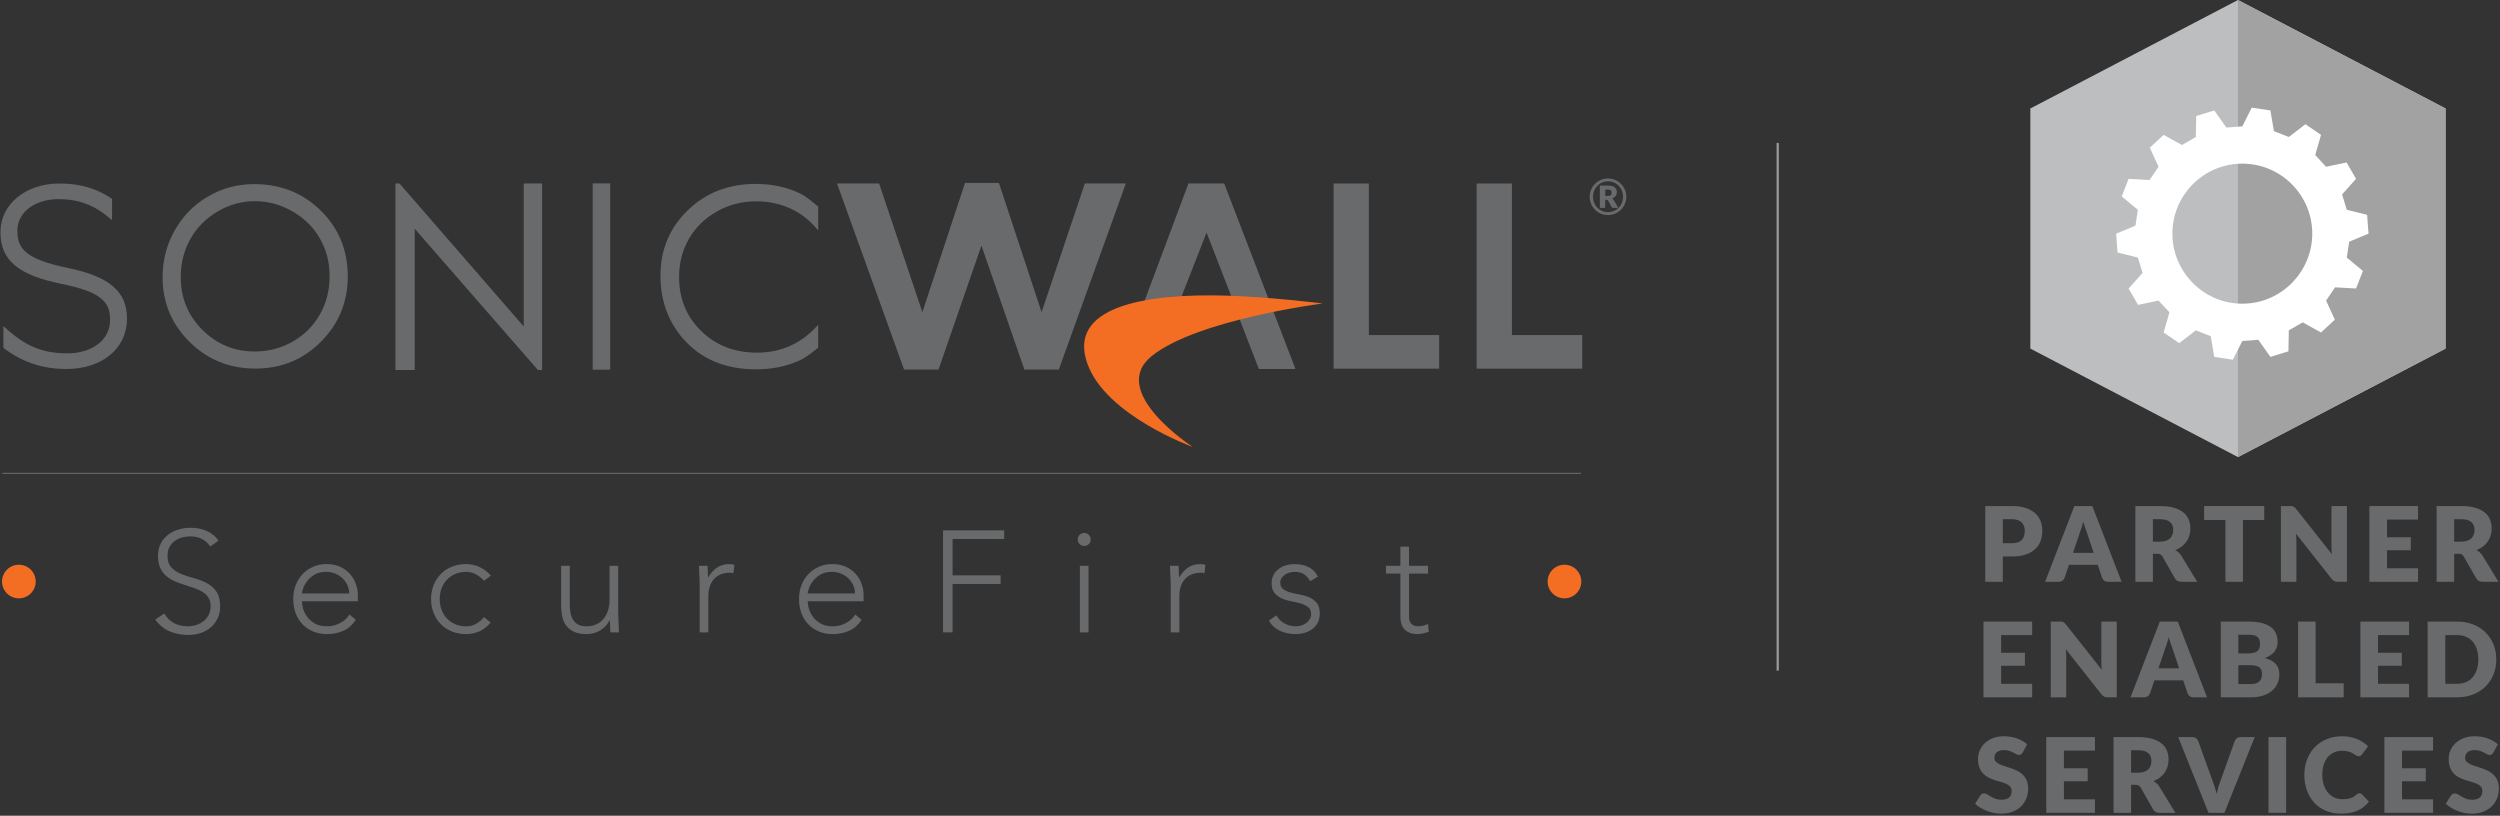 <svg xmlns="http://www.w3.org/2000/svg" xmlns:xlink="http://www.w3.org/1999/xlink" width="1137px" height="371px" viewBox="0 0 1137 371"><rect x="0" y="0" width="1137" height="371" fill="#333333" stroke="none"/><title>Group 50</title><desc>Created with Sketch.</desc><g id="Diagrams_InProgress" stroke="none" stroke-width="1" fill="none" fill-rule="evenodd"><g id="Group-50" transform="translate(0, -1)"><g id="Group-46" transform="translate(898, 0)"><g id="Group-45" transform="translate(0, 231)" fill="#686A6C"><path d="M17.024,17.06 C19.101,17.06 20.596,16.561 21.509,15.568 C22.422,14.575 22.879,13.188 22.879,11.407 C22.879,10.624 22.758,9.904 22.522,9.258 C22.291,8.611 21.929,8.055 21.446,7.587 C20.969,7.125 20.36,6.767 19.631,6.51 C18.902,6.258 18.031,6.137 17.024,6.137 L12.869,6.137 L12.869,17.06 L17.024,17.06 Z M17.024,0.153 C19.448,0.153 21.53,0.442 23.267,1.014 C25.003,1.592 26.441,2.386 27.563,3.394 C28.686,4.403 29.515,5.59 30.055,6.962 C30.59,8.333 30.858,9.815 30.858,11.407 C30.858,13.125 30.585,14.701 30.029,16.135 C29.484,17.569 28.639,18.799 27.506,19.823 C26.373,20.848 24.935,21.646 23.193,22.224 C21.457,22.802 19.4,23.091 17.024,23.091 L12.869,23.091 L12.869,34.602 L4.889,34.602 L4.889,0.153 L17.024,0.153 Z" id="Shape" fill-rule="nonzero"></path><path d="M54.224,21.431 L51.04,12 C50.804,11.401 50.552,10.692 50.279,9.883 C50.017,9.074 49.749,8.196 49.482,7.245 C49.246,8.212 48.989,9.095 48.726,9.92 C48.459,10.739 48.207,11.449 47.971,12.048 L44.808,21.431 L54.224,21.431 Z M66.899,34.602 L60.719,34.602 C60.027,34.602 59.465,34.44 59.04,34.114 C58.616,33.793 58.296,33.384 58.075,32.874 L56.045,26.869 L42.966,26.869 L40.936,32.874 C40.763,33.315 40.448,33.715 40.002,34.067 C39.556,34.424 39,34.602 38.339,34.602 L32.107,34.602 L45.421,0.153 L53.584,0.153 L66.899,34.602 Z" id="Shape" fill-rule="nonzero"></path><path d="M84.353,16.345 C85.439,16.345 86.357,16.214 87.123,15.935 C87.884,15.657 88.513,15.279 89.001,14.785 C89.489,14.301 89.841,13.729 90.061,13.072 C90.281,12.421 90.397,11.717 90.397,10.96 C90.397,9.447 89.904,8.259 88.923,7.414 C87.936,6.562 86.41,6.137 84.353,6.137 L81.137,6.137 L81.137,16.345 L84.353,16.345 Z M101.298,34.602 L94.074,34.602 C92.737,34.602 91.782,34.093 91.194,33.089 L85.481,23.091 C85.219,22.66 84.92,22.35 84.589,22.156 C84.254,21.956 83.781,21.857 83.173,21.857 L81.137,21.857 L81.137,34.602 L73.163,34.602 L73.163,0.153 L84.353,0.153 C86.835,0.153 88.959,0.41 90.717,0.925 C92.464,1.435 93.901,2.149 95.008,3.063 C96.12,3.978 96.923,5.055 97.432,6.3 C97.93,7.55 98.182,8.9 98.182,10.372 C98.182,11.491 98.035,12.541 97.736,13.534 C97.437,14.533 96.997,15.447 96.414,16.293 C95.832,17.133 95.108,17.885 94.253,18.547 C93.398,19.209 92.411,19.755 91.294,20.181 C91.808,20.448 92.296,20.779 92.752,21.184 C93.209,21.583 93.618,22.061 93.985,22.613 L101.298,34.602 Z" id="Shape" fill-rule="nonzero"></path><polygon id="Path" points="131.779 6.489 122.099 6.489 122.099 34.602 114.12 34.602 114.12 6.489 104.441 6.489 104.441 0.153 131.779 0.153"></polygon><path d="M169.389,0.153 L169.389,34.602 L165.234,34.602 C164.614,34.602 164.106,34.503 163.686,34.303 C163.271,34.109 162.852,33.767 162.443,33.278 L146.232,12.731 C146.29,13.345 146.332,13.939 146.358,14.517 C146.384,15.09 146.395,15.636 146.395,16.135 L146.395,34.602 L139.359,34.602 L139.359,0.153 L143.562,0.153 C143.903,0.153 144.196,0.168 144.432,0.2 C144.674,0.232 144.884,0.295 145.072,0.379 C145.261,0.468 145.44,0.584 145.613,0.746 C145.791,0.904 145.985,1.114 146.206,1.387 L162.563,22.072 C162.485,21.405 162.427,20.764 162.401,20.144 C162.369,19.524 162.353,18.935 162.353,18.384 L162.353,0.153 L169.389,0.153 Z" id="Path"></path><polygon id="Path" points="187.608 6.3 187.608 14.343 198.426 14.343 198.426 20.254 187.608 20.254 187.608 28.455 201.731 28.455 201.731 34.602 179.587 34.602 179.587 0.153 201.731 0.153 201.731 6.3"></polygon><path d="M221.373,16.345 C222.459,16.345 223.382,16.214 224.143,15.935 C224.909,15.657 225.533,15.279 226.026,14.785 C226.509,14.301 226.866,13.729 227.086,13.072 C227.306,12.421 227.416,11.717 227.416,10.96 C227.416,9.447 226.923,8.259 225.942,7.414 C224.956,6.562 223.429,6.137 221.373,6.137 L218.157,6.137 L218.157,16.345 L221.373,16.345 Z M238.318,34.602 L231.094,34.602 C229.756,34.602 228.801,34.093 228.214,33.089 L222.506,23.091 C222.238,22.66 221.939,22.35 221.609,22.156 C221.273,21.956 220.801,21.857 220.192,21.857 L218.157,21.857 L218.157,34.602 L210.183,34.602 L210.183,0.153 L221.373,0.153 C223.854,0.153 225.979,0.41 227.736,0.925 C229.489,1.435 230.921,2.149 232.028,3.063 C233.14,3.978 233.943,5.055 234.452,6.3 C234.955,7.55 235.207,8.9 235.207,10.372 C235.207,11.491 235.055,12.541 234.761,13.534 C234.457,14.533 234.016,15.447 233.439,16.293 C232.851,17.133 232.133,17.885 231.272,18.547 C230.417,19.209 229.431,19.755 228.314,20.181 C228.833,20.448 229.316,20.779 229.772,21.184 C230.228,21.583 230.638,22.061 231.005,22.613 L238.318,34.602 Z" id="Shape" fill-rule="nonzero"></path><polygon id="Path" points="12.108 58.839 12.108 66.882 22.926 66.882 22.926 72.793 12.108 72.793 12.108 80.994 26.231 80.994 26.231 87.141 4.087 87.141 4.087 52.692 26.231 52.692 26.231 58.839"></polygon><path d="M64.706,52.692 L64.706,87.141 L60.551,87.141 C59.938,87.141 59.429,87.041 59.009,86.842 C58.589,86.647 58.175,86.306 57.766,85.817 L41.55,65.269 C41.613,65.884 41.655,66.478 41.681,67.056 C41.707,67.628 41.718,68.175 41.718,68.674 L41.718,87.141 L34.682,87.141 L34.682,52.692 L38.885,52.692 C39.226,52.692 39.519,52.707 39.756,52.739 C39.997,52.77 40.207,52.833 40.396,52.917 C40.584,53.007 40.763,53.122 40.936,53.285 C41.109,53.443 41.308,53.653 41.529,53.926 L57.886,74.611 C57.808,73.944 57.75,73.303 57.718,72.683 C57.692,72.063 57.676,71.474 57.676,70.923 L57.676,52.692 L64.706,52.692 Z" id="Path"></path><path d="M93.088,73.97 L89.898,64.539 C89.662,63.94 89.411,63.231 89.143,62.422 C88.875,61.613 88.608,60.735 88.34,59.784 C88.104,60.751 87.852,61.634 87.585,62.459 C87.317,63.278 87.066,63.987 86.829,64.586 L83.666,73.97 L93.088,73.97 Z M105.763,87.141 L99.578,87.141 C98.885,87.141 98.329,86.978 97.904,86.653 C97.479,86.332 97.154,85.922 96.934,85.413 L94.903,79.408 L81.825,79.408 L79.794,85.413 C79.621,85.854 79.312,86.253 78.866,86.605 C78.415,86.963 77.858,87.141 77.197,87.141 L70.965,87.141 L84.28,52.692 L92.448,52.692 L105.763,87.141 Z" id="Shape" fill-rule="nonzero"></path><path d="M125.62,81.11 C126.674,81.11 127.535,80.979 128.206,80.705 C128.872,80.443 129.397,80.096 129.775,79.67 C130.152,79.245 130.409,78.761 130.551,78.231 C130.698,77.69 130.761,77.148 130.761,76.597 C130.761,75.966 130.682,75.399 130.514,74.895 C130.352,74.39 130.068,73.965 129.664,73.618 C129.266,73.266 128.736,73.003 128.075,72.809 C127.414,72.62 126.574,72.53 125.572,72.53 L120.001,72.53 L120.001,81.11 L125.62,81.11 Z M120.001,58.676 L120.001,67.187 L124.156,67.187 C125.037,67.187 125.83,67.119 126.543,66.998 C127.246,66.872 127.849,66.651 128.342,66.336 C128.841,66.015 129.219,65.585 129.476,65.033 C129.738,64.481 129.864,63.793 129.864,62.952 C129.864,62.133 129.764,61.45 129.56,60.909 C129.36,60.362 129.04,59.926 128.615,59.595 C128.19,59.264 127.655,59.028 127.005,58.886 C126.349,58.749 125.572,58.676 124.675,58.676 L120.001,58.676 Z M124.675,52.692 C127.047,52.692 129.072,52.912 130.74,53.354 C132.408,53.795 133.772,54.415 134.827,55.224 C135.881,56.028 136.647,57.005 137.125,58.15 C137.607,59.306 137.849,60.588 137.849,62.007 C137.849,62.779 137.733,63.525 137.513,64.245 C137.292,64.959 136.951,65.627 136.479,66.252 C136.002,66.877 135.399,67.444 134.659,67.97 C133.919,68.485 133.033,68.937 131.994,69.31 C134.255,69.867 135.939,70.754 137.025,71.984 C138.111,73.219 138.651,74.805 138.651,76.76 C138.651,78.231 138.368,79.586 137.801,80.852 C137.235,82.113 136.401,83.211 135.309,84.152 C134.218,85.087 132.87,85.817 131.259,86.348 C129.654,86.873 127.823,87.141 125.761,87.141 L112.022,87.141 L112.022,52.692 L124.675,52.692 Z" id="Shape" fill-rule="nonzero"></path><polygon id="Path" points="167.899 80.758 167.899 87.141 147.171 87.141 147.171 52.692 155.15 52.692 155.15 80.758"></polygon><polygon id="Path" points="183.522 58.839 183.522 66.882 194.334 66.882 194.334 72.793 183.522 72.793 183.522 80.994 197.639 80.994 197.639 87.141 175.5 87.141 175.5 52.692 197.639 52.692 197.639 58.839"></polygon><path d="M229.132,69.909 C229.132,68.201 228.912,66.662 228.471,65.296 C228.03,63.924 227.395,62.758 226.572,61.807 C225.748,60.851 224.73,60.121 223.54,59.611 C222.343,59.096 220.985,58.839 219.458,58.839 L214.117,58.839 L214.117,80.994 L219.458,80.994 C220.985,80.994 222.343,80.737 223.54,80.227 C224.73,79.712 225.748,78.977 226.572,78.026 C227.395,77.075 228.03,75.909 228.471,74.542 C228.912,73.166 229.132,71.621 229.132,69.909 Z M237.305,69.909 C237.305,72.394 236.875,74.695 236.015,76.796 C235.16,78.903 233.948,80.721 232.39,82.255 C230.832,83.795 228.959,84.992 226.761,85.854 C224.563,86.71 222.128,87.141 219.458,87.141 L206.096,87.141 L206.096,52.692 L219.458,52.692 C222.128,52.692 224.563,53.122 226.761,53.989 C228.959,54.856 230.832,56.059 232.39,57.588 C233.948,59.117 235.16,60.935 236.015,63.036 C236.875,65.138 237.305,67.429 237.305,69.909 Z" id="Shape" fill-rule="nonzero"></path><path d="M21.945,112.229 C21.709,112.612 21.462,112.891 21.205,113.08 C20.943,113.274 20.607,113.363 20.198,113.363 C19.836,113.363 19.448,113.253 19.028,113.022 C18.613,112.796 18.141,112.539 17.617,112.25 C17.087,111.971 16.483,111.714 15.807,111.488 C15.13,111.257 14.359,111.141 13.498,111.141 C12.003,111.141 10.886,111.462 10.151,112.103 C9.422,112.738 9.055,113.6 9.055,114.687 C9.055,115.381 9.275,115.954 9.716,116.411 C10.157,116.873 10.734,117.262 11.452,117.598 C12.171,117.924 12.984,118.234 13.908,118.507 C14.831,118.78 15.765,119.09 16.73,119.426 C17.69,119.768 18.629,120.167 19.547,120.624 C20.471,121.081 21.289,121.659 22.008,122.374 C22.721,123.083 23.298,123.945 23.739,124.959 C24.18,125.978 24.4,127.202 24.4,128.637 C24.4,130.228 24.127,131.715 23.576,133.108 C23.025,134.495 22.228,135.703 21.179,136.733 C20.13,137.768 18.839,138.577 17.307,139.171 C15.77,139.764 14.028,140.053 12.077,140.053 C11.006,140.053 9.915,139.948 8.808,139.727 C7.696,139.507 6.626,139.192 5.587,138.792 C4.548,138.393 3.573,137.915 2.655,137.363 C1.747,136.812 0.95,136.197 0.273,135.519 L2.634,131.784 C2.828,131.51 3.069,131.29 3.379,131.106 C3.688,130.927 4.019,130.833 4.381,130.833 C4.853,130.833 5.33,130.99 5.813,131.284 C6.29,131.584 6.831,131.915 7.439,132.277 C8.048,132.64 8.745,132.976 9.527,133.27 C10.314,133.57 11.243,133.722 12.313,133.722 C13.766,133.722 14.883,133.402 15.691,132.766 C16.494,132.12 16.893,131.111 16.893,129.724 C16.893,128.92 16.672,128.269 16.232,127.759 C15.791,127.26 15.214,126.845 14.495,126.509 C13.782,126.183 12.969,125.889 12.05,125.637 C11.143,125.379 10.204,125.106 9.244,124.796 C8.289,124.486 7.35,124.108 6.437,123.661 C5.524,123.209 4.711,122.621 3.992,121.885 C3.279,121.155 2.697,120.241 2.256,119.148 C1.815,118.05 1.595,116.7 1.595,115.087 C1.595,113.8 1.857,112.539 2.377,111.309 C2.896,110.08 3.657,108.982 4.664,108.026 C5.676,107.059 6.909,106.292 8.373,105.714 C9.837,105.141 11.51,104.852 13.399,104.852 C14.453,104.852 15.481,104.936 16.478,105.104 C17.48,105.267 18.43,105.509 19.327,105.835 C20.224,106.155 21.058,106.544 21.84,106.99 C22.616,107.442 23.314,107.952 23.928,108.514 L21.945,112.229 Z" id="Path"></path><polygon id="Path" points="40.663 111.377 40.663 119.421 51.481 119.421 51.481 125.332 40.663 125.332 40.663 133.533 54.786 133.533 54.786 139.68 32.642 139.68 32.642 105.23 54.786 105.23 54.786 111.377"></polygon><path d="M74.427,121.423 C75.513,121.423 76.437,121.292 77.197,121.013 C77.963,120.735 78.588,120.356 79.081,119.863 C79.569,119.379 79.92,118.806 80.141,118.15 C80.361,117.498 80.471,116.794 80.471,116.038 C80.471,114.525 79.983,113.337 78.997,112.491 C78.016,111.64 76.489,111.215 74.427,111.215 L71.217,111.215 L71.217,121.423 L74.427,121.423 Z M91.373,139.68 L84.154,139.68 C82.816,139.68 81.856,139.171 81.274,138.167 L75.561,128.169 C75.293,127.738 74.994,127.428 74.664,127.234 C74.328,127.034 73.861,126.934 73.247,126.934 L71.217,126.934 L71.217,139.68 L63.237,139.68 L63.237,105.23 L74.427,105.23 C76.914,105.23 79.034,105.488 80.791,106.003 C82.543,106.512 83.976,107.227 85.082,108.141 C86.195,109.055 87.003,110.132 87.506,111.377 C88.01,112.628 88.262,113.978 88.262,115.449 C88.262,116.568 88.11,117.619 87.816,118.612 C87.511,119.61 87.071,120.525 86.494,121.37 C85.906,122.211 85.187,122.962 84.332,123.624 C83.477,124.286 82.486,124.833 81.368,125.258 C81.888,125.526 82.375,125.857 82.832,126.262 C83.283,126.661 83.697,127.139 84.059,127.691 L91.373,139.68 Z" id="Shape" fill-rule="nonzero"></path><path d="M127.445,105.23 L113.664,139.68 L106.44,139.68 L92.653,105.23 L99.074,105.23 C99.767,105.23 100.328,105.393 100.753,105.714 C101.178,106.04 101.498,106.455 101.718,106.954 L108.375,125.4 C108.69,126.204 108.995,127.081 109.299,128.032 C109.593,128.989 109.876,129.981 110.149,131.022 C110.369,129.981 110.61,128.989 110.888,128.032 C111.166,127.081 111.46,126.204 111.775,125.4 L118.385,106.954 C118.558,106.512 118.868,106.118 119.319,105.766 C119.765,105.409 120.321,105.23 120.982,105.23 L127.445,105.23 Z" id="Path"></path><rect id="Rectangle" x="133.709" y="105.23" width="8.021" height="34.45"></rect><path d="M175.112,130.77 C175.306,130.77 175.495,130.801 175.679,130.869 C175.868,130.943 176.051,131.064 176.219,131.242 L179.388,134.568 C177.997,136.386 176.266,137.752 174.184,138.677 C172.096,139.596 169.63,140.053 166.781,140.053 C164.163,140.053 161.824,139.612 159.757,138.719 C157.684,137.831 155.932,136.601 154.495,135.03 C153.052,133.465 151.945,131.605 151.174,129.456 C150.403,127.302 150.014,124.964 150.014,122.447 C150.014,119.873 150.434,117.514 151.268,115.36 C152.102,113.211 153.272,111.351 154.783,109.791 C156.294,108.236 158.104,107.022 160.218,106.155 C162.327,105.288 164.646,104.852 167.18,104.852 C168.47,104.852 169.688,104.968 170.826,105.194 C171.97,105.425 173.035,105.74 174.026,106.139 C175.018,106.544 175.93,107.027 176.765,107.6 C177.599,108.162 178.338,108.777 178.984,109.439 L176.292,113.059 C176.119,113.279 175.915,113.479 175.679,113.663 C175.443,113.842 175.112,113.936 174.687,113.936 C174.409,113.936 174.136,113.868 173.884,113.742 C173.633,113.616 173.365,113.463 173.082,113.285 C172.799,113.101 172.489,112.901 172.148,112.691 C171.812,112.476 171.408,112.281 170.941,112.103 C170.485,111.919 169.939,111.761 169.32,111.64 C168.696,111.514 167.967,111.451 167.133,111.451 C165.811,111.451 164.599,111.693 163.508,112.187 C162.416,112.67 161.472,113.384 160.675,114.325 C159.882,115.26 159.269,116.411 158.838,117.771 C158.403,119.137 158.188,120.698 158.188,122.447 C158.188,124.213 158.429,125.773 158.907,127.15 C159.384,128.521 160.04,129.677 160.869,130.612 C161.692,131.547 162.652,132.262 163.754,132.756 C164.856,133.239 166.041,133.481 167.301,133.481 C168.025,133.481 168.686,133.449 169.284,133.381 C169.876,133.307 170.438,133.192 170.957,133.023 C171.476,132.855 171.964,132.635 172.421,132.362 C172.882,132.088 173.344,131.731 173.811,131.311 C174,131.153 174.21,131.022 174.43,130.917 C174.65,130.817 174.876,130.77 175.112,130.77 Z" id="Path"></path><polygon id="Path" points="194.444 111.377 194.444 119.421 205.257 119.421 205.257 125.332 194.444 125.332 194.444 133.533 208.562 133.533 208.562 139.68 186.423 139.68 186.423 105.23 208.562 105.23 208.562 111.377"></polygon><path d="M236.02,112.229 C235.784,112.612 235.538,112.891 235.275,113.08 C235.013,113.274 234.682,113.363 234.273,113.363 C233.906,113.363 233.518,113.253 233.103,113.022 C232.689,112.796 232.211,112.539 231.692,112.25 C231.162,111.971 230.559,111.714 229.882,111.488 C229.205,111.257 228.429,111.141 227.569,111.141 C226.073,111.141 224.956,111.462 224.227,112.103 C223.498,112.738 223.13,113.6 223.13,114.687 C223.13,115.381 223.351,115.954 223.791,116.411 C224.232,116.873 224.809,117.262 225.528,117.598 C226.241,117.924 227.06,118.234 227.983,118.507 C228.901,118.78 229.84,119.09 230.805,119.426 C231.76,119.768 232.705,120.167 233.623,120.624 C234.546,121.081 235.364,121.659 236.078,122.374 C236.791,123.083 237.374,123.945 237.814,124.959 C238.255,125.978 238.475,127.202 238.475,128.637 C238.475,130.228 238.203,131.715 237.646,133.108 C237.101,134.495 236.298,135.703 235.249,136.733 C234.205,137.768 232.914,138.577 231.383,139.171 C229.845,139.764 228.104,140.053 226.152,140.053 C225.082,140.053 223.991,139.948 222.884,139.727 C221.772,139.507 220.701,139.192 219.663,138.792 C218.619,138.393 217.648,137.915 216.73,137.363 C215.817,136.812 215.025,136.197 214.348,135.519 L216.709,131.784 C216.898,131.51 217.144,131.29 217.454,131.106 C217.758,130.927 218.094,130.833 218.456,130.833 C218.928,130.833 219.406,130.99 219.888,131.284 C220.36,131.584 220.906,131.915 221.514,132.277 C222.118,132.64 222.816,132.976 223.602,133.27 C224.389,133.57 225.318,133.722 226.388,133.722 C227.836,133.722 228.959,133.402 229.761,132.766 C230.569,132.12 230.968,131.111 230.968,129.724 C230.968,128.92 230.748,128.269 230.307,127.759 C229.866,127.26 229.289,126.845 228.571,126.509 C227.857,126.183 227.044,125.889 226.126,125.637 C225.213,125.379 224.274,125.106 223.319,124.796 C222.359,124.486 221.425,124.108 220.512,123.661 C219.6,123.209 218.786,122.621 218.068,121.885 C217.349,121.155 216.772,120.241 216.331,119.148 C215.891,118.05 215.67,116.7 215.67,115.087 C215.67,113.8 215.933,112.539 216.447,111.309 C216.971,110.08 217.727,108.982 218.739,108.026 C219.747,107.059 220.985,106.292 222.448,105.714 C223.907,105.141 225.586,104.852 227.474,104.852 C228.529,104.852 229.552,104.936 230.554,105.104 C231.55,105.267 232.505,105.509 233.402,105.835 C234.299,106.155 235.134,106.544 235.91,106.99 C236.692,107.442 237.389,107.952 238.003,108.514 L236.02,112.229 Z" id="Path"></path></g><g id="Group-44" transform="translate(25, 0)"><polygon id="Path" fill="#BDBEC0" points="94.828 0.999 0.397 50.344 0.397 159.54 94.828 208.885 189.259 159.54 189.259 50.344"></polygon><polygon id="Path" fill="#A2A2A3" points="94.828 208.885 189.259 159.54 189.259 50.344 94.828 0.999"></polygon><path d="M120.445,128.527 C114.664,134.968 106.323,139.056 97.005,139.113 C96.942,139.113 96.874,139.124 96.811,139.124 C87.505,139.124 79.163,135.099 73.345,128.721 C68.183,123.057 65.009,115.544 65.009,107.275 C65.009,89.685 79.247,75.426 96.811,75.426 C114.376,75.426 128.614,89.685 128.614,107.275 C128.614,115.45 125.508,122.879 120.451,128.521 L120.445,128.527 Z M145.407,110.921 L154.21,107.275 L153.564,98.706 L144.321,96.415 L142.175,89.443 L148.523,82.335 L144.237,74.895 L134.909,76.844 L129.957,71.501 L132.596,62.333 L125.508,57.494 L117.953,63.305 L111.175,60.641 L109.581,51.232 L101.097,49.955 L96.811,58.471 L89.545,59.018 L84.037,51.232 L75.842,53.764 L75.664,63.305 L69.358,66.951 L61.022,62.333 L54.737,68.175 L58.708,76.844 L54.606,82.87 L45.095,82.335 L41.963,90.331 L49.297,96.415 L48.211,103.629 L39.413,107.275 L40.053,115.844 L49.297,118.135 L51.448,125.106 L45.095,132.215 L49.386,139.654 L58.708,137.705 L63.661,143.048 L61.022,152.217 L68.11,157.055 L75.664,151.245 L82.447,153.908 L84.037,163.313 L92.52,164.595 L96.811,156.078 L104.072,155.532 L109.581,163.313 L117.78,160.78 L117.953,151.245 L124.265,147.598 L132.596,152.217 L138.886,146.374 L134.909,137.705 L139.012,131.674 L148.523,132.215 L151.655,124.219 L144.321,118.135 L145.407,110.921 Z" id="Shape" fill="#FFFFFF" fill-rule="nonzero"></path></g></g><g id="Group-39-Copy-3" transform="translate(0, 66)"><g id="Group-39-Copy" transform="translate(0, 16)"><path d="M115.895,10.494 C109.977,10.494 104.372,12.034 99.075,15.116 C93.779,18.192 89.641,22.342 86.665,27.558 C83.691,32.775 82.203,38.592 82.203,45.005 C82.203,54.496 85.497,62.512 92.081,69.05 C98.664,75.59 106.604,78.859 115.895,78.859 C122.099,78.859 127.839,77.357 133.121,74.351 C138.4,71.344 142.517,67.23 145.473,62.013 C148.432,56.8 149.912,51 149.912,44.623 C149.912,38.283 148.432,32.551 145.473,27.424 C142.517,22.298 138.353,18.192 132.984,15.116 C127.612,12.034 121.918,10.494 115.895,10.494 Z M115.542,2.732 C127.647,2.732 137.781,6.768 145.937,14.839 C154.091,22.913 158.17,32.848 158.17,44.652 C158.17,56.342 154.099,66.262 145.961,74.409 C137.825,82.553 127.9,86.624 116.193,86.624 C104.34,86.624 94.333,82.574 86.177,74.462 C78.018,66.352 73.944,56.543 73.944,45.031 C73.944,37.359 75.797,30.241 79.515,23.692 C83.23,17.14 88.299,12.008 94.716,8.296 C101.13,4.584 108.072,2.732 115.542,2.732 Z" id="Shape" fill="#686A6C" fill-rule="nonzero"></path><polygon id="Path" fill="#686A6C" points="179.837 87.277 179.837 2.443 181.684 2.443 238.185 67.472 238.185 2.443 246.554 2.443 246.554 87.277 244.649 87.277 188.612 23.042 188.612 87.277"></polygon><rect id="Rectangle" fill="#686A6C" x="269.561" y="2.405" width="7.943" height="84.711"></rect><path d="M537.43,53.688 L548.737,24.777 L559.978,53.688 L537.43,53.688 Z M556.771,2.452 L540.505,2.452 L517.598,63.684 L563.666,63.871 L572.514,86.834 L589.185,86.834 L556.771,2.452 Z" id="Shape" fill="#686A6C" fill-rule="nonzero"></path><polygon id="Path" fill="#686A6C" points="606.513 2.452 622.551 2.452 622.551 71.379 654.534 71.379 654.534 86.662 606.513 86.662"></polygon><polygon id="Path" fill="#686A6C" points="671.578 2.452 687.616 2.452 687.616 71.379 719.596 71.379 719.596 86.662 671.578 86.662"></polygon><path d="M542.536,122.306 C542.536,122.306 503.299,108.19 494.647,84.697 C484.962,58.4 520.875,52.399 557.614,53.443 C577.414,54.009 601.611,57.015 601.611,57.015 C601.611,57.015 544.445,64.288 523.787,80.947 C503.617,97.212 542.536,122.306 542.536,122.306 Z" id="Path" fill="#F36D23"></path><path d="M372.115,66.699 C364.621,75.147 355.374,79.384 344.349,79.384 C334.115,79.384 325.641,76.109 318.924,69.56 C312.206,63.011 308.847,54.84 308.847,45.051 C308.847,38.578 310.35,32.746 313.353,27.558 C316.356,22.374 320.593,18.245 326.053,15.169 C331.515,12.098 337.448,10.556 343.859,10.556 C349.719,10.556 355.1,11.734 359.996,14.078 C364.68,16.323 368.715,19.583 372.115,23.841 L372.115,12.97 C369.69,10.961 367.011,8.538 364.067,7.094 C358.023,4.126 351.248,2.645 343.748,2.645 C331.331,2.645 320.998,6.654 312.752,14.679 C304.505,22.7 300.382,32.591 300.382,44.343 C300.382,55.514 303.784,65.049 310.595,72.942 C318.713,82.294 329.802,86.968 343.859,86.968 C351.248,86.968 357.939,85.577 363.93,82.792 C366.903,81.41 369.632,79.054 372.115,77.103 L372.115,66.699 Z" id="Path" fill="#686A6C"></path><path d="M30.651,40.814 C11.526,36.901 7.902,31.921 7.902,24.091 L7.902,23.864 C7.902,15.58 15.801,9.564 26.685,9.564 C35.805,9.564 43.036,12.299 50.133,18.429 L50.804,19.006 L50.97,18.799 L50.97,9.439 C43.625,4.534 36.35,2.464 26.916,2.464 C11.698,2.464 0.218,11.909 0.218,24.435 L0.218,24.666 C0.218,37.33 8.272,44.121 28.01,48.113 C46.552,51.845 50.068,56.706 50.068,64.378 L50.068,64.609 C50.068,73.496 42.058,79.707 30.593,79.707 C19.408,79.707 11.488,76.424 2.342,68 L1.695,67.402 L1.549,67.568 L1.549,77.232 C10.315,83.819 19.358,86.813 30.248,86.813 C46.441,86.813 57.752,77.445 57.752,64.034 L57.752,63.804 C57.752,51.56 49.645,44.681 30.651,40.814 Z" id="Path" fill="#686A6C"></path><polygon id="Path" fill="#686A6C" points="493.389 2.452 474.127 59.742 473.709 60.975 473.304 59.739 454.313 2.207 438.893 2.207 419.902 59.739 419.494 60.975 419.079 59.742 399.814 2.452 380.68 2.452 411.165 87.058 426.842 87.058 445.949 31.883 446.358 30.699 446.769 31.883 465.877 87.058 481.553 87.058 512.033 2.452"></polygon><path d="M74.744,198.016 C75.882,199.984 77.356,201.448 79.171,202.408 C80.986,203.367 83.049,203.848 85.366,203.848 C86.81,203.848 88.164,203.629 89.431,203.195 C90.7,202.755 91.803,202.145 92.743,201.361 C93.683,200.571 94.427,199.62 94.975,198.509 C95.518,197.395 95.792,196.138 95.792,194.739 C95.792,193.126 95.454,191.794 94.777,190.741 C94.097,189.694 93.189,188.834 92.057,188.157 C90.916,187.478 89.641,186.901 88.217,186.419 C86.799,185.938 85.334,185.46 83.825,184.979 C82.319,184.501 80.852,183.953 79.433,183.337 C78.012,182.728 76.734,181.932 75.596,180.949 C74.458,179.966 73.553,178.73 72.873,177.246 C72.196,175.762 71.861,173.928 71.861,171.744 C71.861,169.691 72.261,167.865 73.072,166.27 C73.88,164.675 74.975,163.346 76.352,162.275 C77.729,161.202 79.314,160.398 81.105,159.852 C82.897,159.304 84.779,159.03 86.743,159.03 C89.279,159.03 91.628,159.482 93.791,160.371 C95.959,161.269 97.823,162.765 99.399,164.862 L95.661,167.547 C94.57,166.019 93.292,164.874 91.827,164.11 C90.362,163.346 88.623,162.961 86.612,162.961 C85.214,162.961 83.881,163.147 82.611,163.518 C81.345,163.888 80.242,164.436 79.302,165.156 C78.36,165.88 77.607,166.783 77.038,167.877 C76.472,168.97 76.186,170.259 76.186,171.744 C76.186,174.059 76.775,175.838 77.957,177.083 C79.139,178.325 80.612,179.31 82.384,180.028 C84.155,180.754 86.078,181.384 88.153,181.932 C90.23,182.477 92.153,183.206 93.925,184.128 C95.696,185.043 97.173,186.32 98.349,187.959 C99.531,189.598 100.12,191.858 100.12,194.739 C100.12,196.838 99.729,198.696 98.941,200.311 C98.156,201.927 97.091,203.291 95.76,204.405 C94.427,205.519 92.886,206.362 91.138,206.93 C89.39,207.493 87.575,207.779 85.696,207.779 C82.635,207.779 79.813,207.242 77.236,206.175 C74.656,205.105 72.447,203.303 70.612,200.769 L74.744,198.016 Z" id="Path" fill="#686A6C"></path><path d="M158.809,188.907 C158.809,187.56 158.535,186.288 157.989,185.11 C157.444,183.926 156.699,182.891 155.76,181.993 C154.82,181.104 153.705,180.389 152.416,179.867 C151.126,179.342 149.76,179.08 148.319,179.08 C146.177,179.08 144.391,179.52 142.973,180.389 C141.554,181.264 140.425,182.27 139.596,183.407 C138.768,184.542 138.172,185.644 137.825,186.714 C137.475,187.787 137.303,188.519 137.303,188.907 L158.809,188.907 Z M161.824,200.903 C160.292,203.215 158.404,204.877 156.154,205.881 C153.901,206.884 151.418,207.388 148.713,207.388 C146.393,207.388 144.294,206.994 142.415,206.207 C140.536,205.42 138.916,204.321 137.562,202.898 C136.208,201.48 135.17,199.798 134.449,197.853 C133.728,195.911 133.366,193.756 133.366,191.4 C133.366,189.128 133.737,187.032 134.481,185.11 C135.225,183.186 136.273,181.515 137.629,180.098 C138.983,178.681 140.58,177.564 142.415,176.753 C144.251,175.945 146.285,175.543 148.511,175.543 C150.831,175.543 152.874,175.945 154.645,176.753 C156.413,177.564 157.902,178.634 159.101,179.966 C160.303,181.299 161.214,182.818 161.824,184.521 C162.436,186.221 162.743,187.947 162.743,189.694 L162.743,192.447 L137.303,192.447 C137.303,193.278 137.463,194.336 137.793,195.625 C138.123,196.914 138.721,198.171 139.596,199.393 C140.472,200.614 141.639,201.661 143.104,202.536 C144.569,203.414 146.457,203.848 148.777,203.848 C150.787,203.848 152.734,203.367 154.61,202.408 C156.492,201.448 157.934,200.136 158.941,198.477 L161.824,200.903 Z" id="Shape" fill="#686A6C" fill-rule="nonzero"></path><path d="M223.136,202.145 C221.648,203.939 219.964,205.257 218.085,206.108 C216.206,206.962 214.172,207.388 211.986,207.388 C209.669,207.388 207.527,206.994 205.56,206.207 C203.594,205.42 201.91,204.321 200.512,202.898 C199.111,201.48 198.02,199.798 197.235,197.853 C196.447,195.911 196.05,193.779 196.05,191.464 C196.05,189.146 196.447,187.02 197.235,185.078 C198.02,183.133 199.111,181.451 200.512,180.028 C201.91,178.611 203.594,177.508 205.56,176.724 C207.527,175.934 209.669,175.543 211.986,175.543 C214.216,175.543 216.282,176.004 218.181,176.919 C220.087,177.838 221.779,179.124 223.268,180.783 L220.116,183.145 C218.981,181.876 217.735,180.882 216.378,180.159 C215.024,179.442 213.559,179.08 211.986,179.08 C210.151,179.08 208.487,179.41 207.002,180.063 C205.517,180.719 204.25,181.605 203.203,182.716 C202.149,183.833 201.352,185.139 200.807,186.647 C200.261,188.157 199.987,189.761 199.987,191.464 C199.987,193.167 200.261,194.774 200.807,196.281 C201.352,197.786 202.149,199.101 203.203,200.212 C204.25,201.323 205.517,202.209 207.002,202.868 C208.487,203.522 210.151,203.848 211.986,203.848 C213.649,203.848 215.167,203.466 216.544,202.702 C217.922,201.938 219.112,200.923 220.116,199.655 L223.136,202.145 Z" id="Path" fill="#686A6C"></path><path d="M281.166,198.083 C281.166,198.649 281.189,199.34 281.23,200.148 C281.274,200.953 281.309,201.775 281.327,202.606 C281.35,203.434 281.385,204.21 281.429,204.93 C281.469,205.65 281.493,206.207 281.493,206.601 L277.559,206.601 C277.515,205.466 277.483,204.373 277.46,203.326 C277.437,202.276 277.384,201.6 277.3,201.291 L277.098,201.291 C276.313,202.956 275.003,204.382 273.167,205.586 C271.332,206.784 269.187,207.388 266.739,207.388 C264.381,207.388 262.443,207.012 260.935,206.271 C259.426,205.531 258.247,204.56 257.395,203.355 C256.543,202.157 255.962,200.769 255.656,199.197 C255.352,197.625 255.198,196.01 255.198,194.348 L255.198,176.33 L259.134,176.33 L259.134,194.15 C259.134,195.374 259.242,196.564 259.461,197.725 C259.677,198.879 260.059,199.917 260.605,200.833 C261.154,201.752 261.918,202.486 262.904,203.029 C263.888,203.577 265.166,203.848 266.739,203.848 C268.183,203.848 269.546,203.597 270.839,203.096 C272.126,202.594 273.243,201.827 274.183,200.801 C275.123,199.775 275.864,198.489 276.412,196.934 C276.955,195.383 277.229,193.561 277.229,191.464 L277.229,176.33 L281.166,176.33 L281.166,198.083 Z" id="Path" fill="#686A6C"></path><path d="M318.212,184.848 C318.212,184.279 318.188,183.591 318.15,182.783 C318.104,181.973 318.069,181.156 318.048,180.325 C318.028,179.497 317.996,178.721 317.952,177.998 C317.908,177.278 317.885,176.724 317.885,176.33 L321.818,176.33 C321.862,177.468 321.897,178.558 321.918,179.605 C321.938,180.655 321.993,181.331 322.081,181.634 C323.088,179.847 324.375,178.383 325.95,177.246 C327.526,176.112 329.449,175.543 331.72,175.543 C332.113,175.543 332.499,175.575 332.869,175.642 C333.243,175.706 333.622,175.782 334.016,175.872 L333.558,179.736 C333.033,179.561 332.528,179.474 332.049,179.474 C330.342,179.474 328.869,179.748 327.622,180.29 C326.376,180.841 325.349,181.594 324.541,182.553 C323.733,183.515 323.132,184.641 322.738,185.927 C322.344,187.216 322.148,188.604 322.148,190.091 L322.148,206.601 L318.212,206.601 L318.212,184.848 Z" id="Path" fill="#686A6C"></path><path d="M388.833,188.907 C388.833,187.56 388.565,186.288 388.016,185.11 C387.47,183.926 386.729,182.891 385.786,181.993 C384.847,181.104 383.729,180.389 382.442,179.867 C381.152,179.342 379.787,179.08 378.345,179.08 C376.2,179.08 374.42,179.52 373.002,180.389 C371.578,181.264 370.452,182.27 369.623,183.407 C368.791,184.542 368.202,185.644 367.852,186.714 C367.502,187.787 367.326,188.519 367.326,188.907 L388.833,188.907 Z M391.85,200.903 C390.321,203.215 388.433,204.877 386.18,205.881 C383.928,206.884 381.447,207.388 378.736,207.388 C376.419,207.388 374.321,206.994 372.442,206.207 C370.563,205.42 368.943,204.321 367.589,202.898 C366.235,201.48 365.196,199.798 364.475,197.853 C363.755,195.911 363.393,193.756 363.393,191.4 C363.393,189.128 363.763,187.032 364.508,185.11 C365.252,183.186 366.302,181.515 367.656,180.098 C369.007,178.681 370.606,177.564 372.442,176.753 C374.277,175.945 376.308,175.543 378.541,175.543 C380.858,175.543 382.9,175.945 384.675,176.753 C386.44,177.564 387.928,178.634 389.131,179.966 C390.333,181.299 391.24,182.818 391.85,184.521 C392.463,186.221 392.77,187.947 392.77,189.694 L392.77,192.447 L367.326,192.447 C367.326,193.278 367.493,194.336 367.82,195.625 C368.146,196.914 368.75,198.171 369.623,199.393 C370.496,200.614 371.666,201.661 373.128,202.536 C374.593,203.414 376.486,203.848 378.803,203.848 C380.814,203.848 382.757,203.367 384.64,202.408 C386.519,201.448 387.96,200.136 388.964,198.477 L391.85,200.903 Z" id="Shape" fill="#686A6C" fill-rule="nonzero"></path><polygon id="Path" fill="#686A6C" points="428.902 160.211 456.703 160.211 456.703 164.142 433.229 164.142 433.229 180.655 455.068 180.655 455.068 184.585 433.229 184.585 433.229 206.601 428.902 206.601"></polygon><path d="M491.128,176.33 L495.061,176.33 L495.061,206.601 L491.128,206.601 L491.128,176.33 Z M490.144,164.337 C490.144,163.506 490.43,162.809 490.996,162.243 C491.563,161.675 492.266,161.389 493.095,161.389 C493.923,161.389 494.624,161.675 495.196,162.243 C495.762,162.809 496.048,163.506 496.048,164.337 C496.048,165.171 495.762,165.868 495.196,166.434 C494.624,167.005 493.923,167.285 493.095,167.285 C492.266,167.285 491.563,167.005 490.996,166.434 C490.43,165.868 490.144,165.171 490.144,164.337 Z" id="Shape" fill="#686A6C" fill-rule="nonzero"></path><path d="M532.437,184.848 C532.437,184.279 532.413,183.591 532.372,182.783 C532.326,181.973 532.294,181.156 532.276,180.325 C532.25,179.497 532.218,178.721 532.174,177.998 C532.13,177.278 532.11,176.724 532.11,176.33 L536.046,176.33 C536.087,177.468 536.119,178.558 536.143,179.605 C536.166,180.655 536.216,181.331 536.303,181.634 C537.31,179.847 538.6,178.383 540.175,177.246 C541.748,176.112 543.671,175.543 545.945,175.543 C546.339,175.543 546.721,175.575 547.094,175.642 C547.465,175.706 547.847,175.782 548.238,175.872 L547.78,179.736 C547.255,179.561 546.756,179.474 546.271,179.474 C544.567,179.474 543.094,179.748 541.848,180.29 C540.602,180.841 539.574,181.594 538.766,182.553 C537.955,183.515 537.354,184.641 536.963,185.927 C536.566,187.216 536.373,188.604 536.373,190.091 L536.373,206.601 L532.437,206.601 L532.437,184.848 Z" id="Path" fill="#686A6C"></path><path d="M580.565,198.868 C581.397,200.486 582.622,201.719 584.239,202.571 C585.856,203.422 587.56,203.848 589.352,203.848 C590.183,203.848 591.012,203.717 591.847,203.457 C592.675,203.195 593.42,202.825 594.073,202.341 C594.73,201.862 595.267,201.282 595.678,200.606 C596.095,199.929 596.303,199.153 596.303,198.279 C596.303,196.882 595.856,195.832 594.957,195.132 C594.062,194.435 592.958,193.887 591.648,193.499 C590.335,193.103 588.894,192.765 587.321,192.482 C585.748,192.196 584.303,191.759 582.99,191.17 C581.68,190.581 580.574,189.761 579.681,188.714 C578.785,187.665 578.336,186.177 578.336,184.256 C578.336,182.775 578.642,181.483 579.255,180.389 C579.865,179.299 580.667,178.395 581.648,177.672 C582.631,176.951 583.734,176.418 584.957,176.065 C586.183,175.718 587.429,175.543 588.698,175.543 C591.19,175.543 593.341,176.004 595.156,176.919 C596.968,177.838 598.38,179.278 599.387,181.241 L595.844,183.337 C595.1,181.944 594.172,180.882 593.058,180.159 C591.943,179.442 590.49,179.08 588.698,179.08 C587.998,179.08 587.262,179.188 586.501,179.41 C585.736,179.628 585.047,179.931 584.438,180.325 C583.822,180.719 583.311,181.223 582.894,181.833 C582.479,182.448 582.269,183.145 582.269,183.926 C582.269,185.282 582.719,186.288 583.612,186.944 C584.51,187.6 585.616,188.111 586.927,188.481 C588.237,188.857 589.681,189.172 591.257,189.435 C592.827,189.694 594.272,190.12 595.585,190.712 C596.892,191.301 597.998,192.155 598.894,193.269 C599.787,194.377 600.236,195.963 600.236,198.016 C600.236,199.588 599.942,200.953 599.355,202.113 C598.763,203.271 597.951,204.242 596.927,205.029 C595.897,205.813 594.73,206.403 593.42,206.796 C592.106,207.19 590.729,207.388 589.287,207.388 C586.664,207.388 584.271,206.884 582.106,205.881 C579.944,204.877 578.269,203.326 577.09,201.23 L580.565,198.868 Z" id="Path" fill="#686A6C"></path><path d="M649.482,179.867 L640.827,179.867 L640.827,199.588 C640.827,200.944 641.198,201.994 641.942,202.737 C642.686,203.478 643.713,203.848 645.024,203.848 C645.765,203.848 646.521,203.749 647.288,203.554 C648.05,203.355 648.782,203.107 649.482,202.798 L649.809,206.338 C649.065,206.601 648.216,206.843 647.256,207.059 C646.293,207.277 645.441,207.388 644.697,207.388 C643.296,207.388 642.094,207.181 641.093,206.761 C640.083,206.35 639.275,205.793 638.665,205.093 C638.052,204.396 637.603,203.577 637.32,202.635 C637.037,201.699 636.894,200.681 636.894,199.588 L636.894,179.867 L630.337,179.867 L630.337,176.33 L636.894,176.33 L636.894,167.615 L640.827,167.615 L640.827,176.33 L649.482,176.33 L649.482,179.867 Z" id="Path" fill="#686A6C"></path><path d="M1.277,134.274 L718.867,134.274" id="Path" stroke="#686A6C" stroke-width="0.5" fill="#686A6C" stroke-linecap="round"></path><path d="M16.239,183.486 C16.239,187.711 12.81,191.137 8.581,191.137 C4.353,191.137 0.924,187.711 0.924,183.486 C0.924,179.261 4.353,175.835 8.581,175.835 C12.81,175.835 16.239,179.261 16.239,183.486 Z" id="Path" fill="#F36D23"></path><path d="M719.173,183.486 C719.173,187.711 715.75,191.137 711.522,191.137 C707.293,191.137 703.865,187.711 703.865,183.486 C703.865,179.261 707.293,175.835 711.522,175.835 C715.75,175.835 719.173,179.261 719.173,183.486 Z" id="Path" fill="#F36D23"></path><path d="M731.041,8.138 C731.432,8.138 731.75,8.106 731.995,8.045 C732.24,7.981 732.43,7.884 732.573,7.753 C732.71,7.628 732.806,7.47 732.856,7.281 C732.912,7.094 732.938,6.881 732.938,6.639 C732.938,6.406 732.914,6.199 732.874,6.024 C732.827,5.846 732.742,5.698 732.617,5.584 C732.491,5.464 732.316,5.38 732.103,5.321 C731.884,5.269 731.598,5.237 731.254,5.237 L730.046,5.237 L730.046,8.138 L731.041,8.138 Z M731.254,3.409 C732.663,3.409 733.696,3.659 734.353,4.167 C735.007,4.671 735.334,5.391 735.334,6.333 C735.334,7.004 735.158,7.59 734.814,8.092 C734.467,8.59 733.927,8.955 733.197,9.182 C733.367,9.284 733.507,9.41 733.624,9.558 C733.737,9.704 733.851,9.876 733.956,10.071 L736.002,13.539 L733.685,13.539 C733.346,13.539 733.107,13.416 732.97,13.165 L731.344,10.194 C731.272,10.089 731.184,10.01 731.091,9.952 C730.994,9.897 730.854,9.867 730.667,9.867 L730.046,9.867 L730.046,13.539 L727.618,13.539 L727.618,3.409 L731.254,3.409 Z M731.304,15.492 C731.937,15.492 732.553,15.408 733.145,15.244 C733.732,15.078 734.277,14.845 734.788,14.545 C735.296,14.241 735.757,13.883 736.177,13.457 C736.591,13.037 736.95,12.568 737.245,12.048 C737.537,11.527 737.767,10.97 737.928,10.378 C738.091,9.783 738.17,9.156 738.17,8.5 C738.17,7.85 738.091,7.22 737.928,6.616 C737.767,6.015 737.537,5.45 737.245,4.928 C736.95,4.406 736.591,3.93 736.177,3.505 C735.757,3.079 735.296,2.715 734.788,2.408 C734.277,2.105 733.732,1.869 733.145,1.703 C732.553,1.539 731.937,1.455 731.304,1.455 C730.656,1.455 730.052,1.539 729.471,1.703 C728.89,1.869 728.348,2.105 727.843,2.408 C727.335,2.715 726.88,3.079 726.465,3.505 C726.06,3.93 725.707,4.406 725.409,4.928 C725.12,5.45 724.893,6.015 724.732,6.616 C724.577,7.22 724.499,7.85 724.499,8.5 C724.499,9.48 724.674,10.395 725.021,11.247 C725.371,12.098 725.856,12.836 726.462,13.463 C727.069,14.093 727.796,14.588 728.619,14.95 C729.448,15.311 730.341,15.492 731.304,15.492 Z M731.304,0.157 C732.065,0.157 732.806,0.256 733.521,0.455 C734.233,0.656 734.893,0.936 735.512,1.297 C736.133,1.662 736.693,2.093 737.204,2.604 C737.715,3.111 738.15,3.671 738.508,4.289 C738.87,4.907 739.153,5.572 739.352,6.284 C739.553,6.995 739.652,7.736 739.652,8.5 C739.652,9.264 739.553,9.999 739.352,10.71 C739.153,11.419 738.87,12.083 738.508,12.696 C738.15,13.311 737.715,13.871 737.204,14.381 C736.693,14.889 736.133,15.323 735.512,15.682 C734.893,16.043 734.233,16.326 733.521,16.524 C732.806,16.726 732.065,16.825 731.304,16.825 C730.53,16.825 729.792,16.726 729.083,16.524 C728.377,16.326 727.717,16.043 727.102,15.682 C726.489,15.323 725.926,14.889 725.421,14.381 C724.907,13.871 724.475,13.311 724.113,12.696 C723.749,12.083 723.471,11.422 723.273,10.716 C723.072,10.007 722.969,9.27 722.969,8.5 C722.969,7.736 723.072,6.995 723.273,6.284 C723.471,5.572 723.749,4.907 724.113,4.289 C724.475,3.671 724.907,3.111 725.421,2.604 C725.926,2.093 726.489,1.662 727.102,1.297 C727.717,0.936 728.377,0.656 729.083,0.455 C729.792,0.256 730.53,0.157 731.304,0.157 Z" id="Shape" fill="#686A6C" fill-rule="nonzero"></path></g><path d="M808.5,4.26325641e-14 L808.5,240" id="Path-4" stroke="#9B9B9B" fill-rule="nonzero"></path></g></g></g></svg>